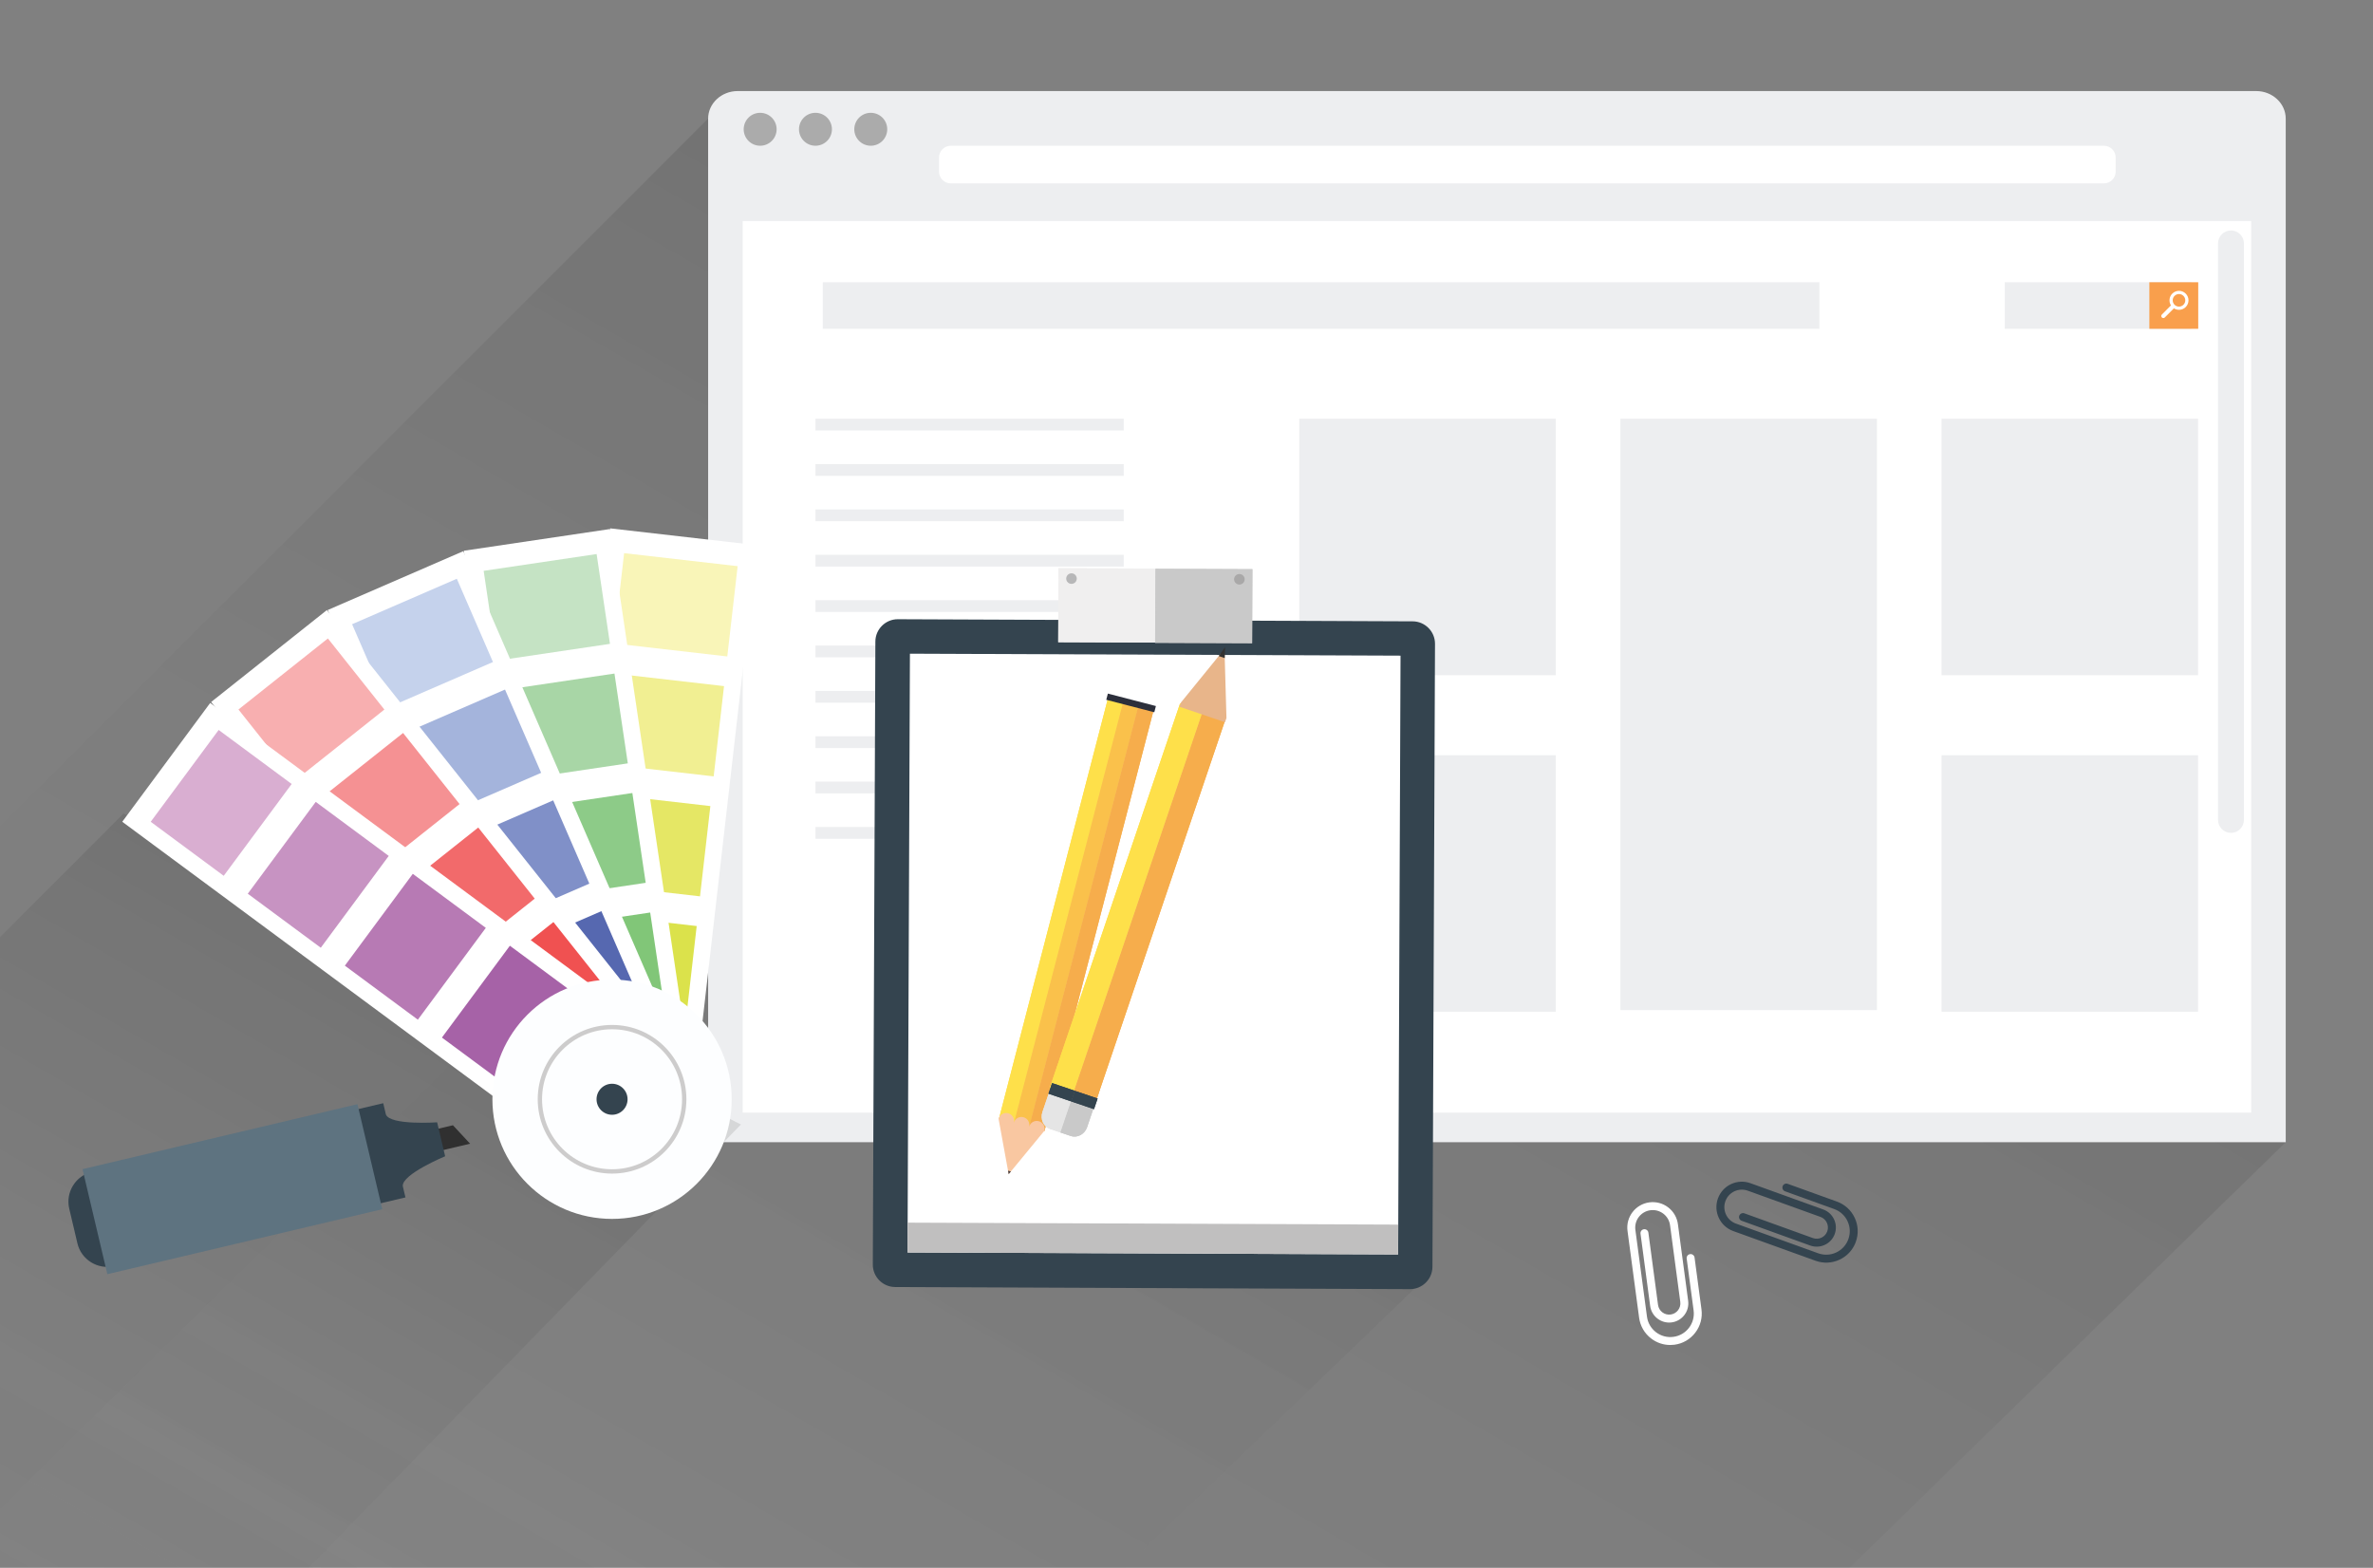 <?xml version="1.0" encoding="utf-8"?>
<!-- Generator: Adobe Illustrator 16.0.0, SVG Export Plug-In . SVG Version: 6.00 Build 0)  -->
<!DOCTYPE svg PUBLIC "-//W3C//DTD SVG 1.1//EN" "http://www.w3.org/Graphics/SVG/1.1/DTD/svg11.dtd">
<svg version="1.1" id="Layer_1" xmlns="http://www.w3.org/2000/svg" xmlns:xlink="http://www.w3.org/1999/xlink" x="0px" y="0px"
	 width="560px" height="370px" viewBox="0 0 560 370" enable-background="new 0 0 560 370" xml:space="preserve">
<rect x="0" y="0" width="560" height="370" fill="#808080" stroke="none"/>
<g>
	<defs>
		<rect id="SVGID_1_" x="-41" y="-35.482" width="622" height="410.964"/>
	</defs>
	<clipPath id="SVGID_2_">
		<use xlink:href="#SVGID_1_"  overflow="visible"/>
	</clipPath>
	<g clip-path="url(#SVGID_2_)">
		<linearGradient id="SVGID_3_" gradientUnits="userSpaceOnUse" x1="50.952" y1="538.382" x2="301" y2="105.287">
			<stop  offset="0" style="stop-color:#FFFFFF;stop-opacity:0"/>
			<stop  offset="1" style="stop-color:#000000"/>
		</linearGradient>
		<polygon opacity="0.1" fill="url(#SVGID_3_)" points="-198.983,394.082 167.112,27.987 539.404,269.555 402.827,402.8 		"/>
		<linearGradient id="SVGID_4_" gradientUnits="userSpaceOnUse" x1="86.489" y1="457.148" x2="249.166" y2="175.384">
			<stop  offset="0" style="stop-color:#FFFFFF;stop-opacity:0"/>
			<stop  offset="1" style="stop-color:#000000"/>
		</linearGradient>
		<polygon opacity="0.1" fill="url(#SVGID_4_)" points="243.4,391.203 333.729,304.205 207.572,151.37 -32.715,388.325 		"/>
		<g>
			<g>
				<path fill="#EDEEF0" d="M539.404,269.555V27.987c0-3.573-3.132-6.496-6.961-6.496H174.074c-3.829,0-6.962,2.923-6.962,6.496
					v241.568H539.404z"/>
				<g>
					<g>
						<circle fill="#ABABAB" cx="179.388" cy="30.508" r="3.887"/>
						<circle fill="#ABABAB" cx="205.49" cy="30.508" r="3.887"/>
					</g>
					<circle fill="#ABABAB" cx="192.439" cy="30.508" r="3.887"/>
				</g>
				<path fill="#FFFFFF" d="M496.497,43.281H224.372c-1.527,0-2.776-1.25-2.776-2.776v-3.333c0-1.527,1.25-2.777,2.776-2.777
					h272.125c1.527,0,2.776,1.25,2.776,2.777v3.333C499.273,42.031,498.024,43.281,496.497,43.281z"/>
				<rect x="175.266" y="52.167" fill="#FFFFFF" width="355.984" height="210.411"/>
				<path fill="#EDEEF0" d="M526.486,196.56L526.486,196.56c-1.681,0-3.055-1.375-3.055-3.055V57.442
					c0-1.68,1.374-3.054,3.055-3.054l0,0c1.68,0,3.055,1.374,3.055,3.054v136.063C529.541,195.185,528.166,196.56,526.486,196.56z"
					/>
				<g>
					<rect x="458.177" y="98.817" fill="#EDEEF0" width="60.534" height="60.534"/>
					<rect x="306.614" y="98.817" fill="#EDEEF0" width="60.534" height="60.534"/>
				</g>
				<rect x="382.396" y="98.817" fill="#EDEEF0" width="60.534" height="139.57"/>
				<g>
					<rect x="458.177" y="178.232" fill="#EDEEF0" width="60.534" height="60.534"/>
					<rect x="306.614" y="178.232" fill="#EDEEF0" width="60.534" height="60.534"/>
				</g>
				<g>
					<rect x="192.439" y="98.817" fill="#EDEEF0" width="72.751" height="2.776"/>
					<rect x="192.439" y="109.522" fill="#EDEEF0" width="72.751" height="2.777"/>
					<rect x="192.439" y="120.229" fill="#EDEEF0" width="72.751" height="2.776"/>
					<rect x="192.439" y="130.934" fill="#EDEEF0" width="72.751" height="2.777"/>
					<rect x="192.439" y="141.64" fill="#EDEEF0" width="72.751" height="2.776"/>
					<rect x="192.439" y="152.347" fill="#EDEEF0" width="72.751" height="2.777"/>
					<rect x="192.439" y="163.053" fill="#EDEEF0" width="72.751" height="2.777"/>
					<rect x="192.439" y="173.759" fill="#EDEEF0" width="72.751" height="2.776"/>
					<rect x="192.439" y="184.464" fill="#EDEEF0" width="72.751" height="2.777"/>
					<rect x="192.439" y="195.171" fill="#EDEEF0" width="72.751" height="2.777"/>
				</g>
			</g>
			<g>
				<rect x="473.102" y="66.611" fill="#EDEEF0" width="44.038" height="10.987"/>
				<rect x="194.158" y="66.611" fill="#EDEEF0" width="235.203" height="10.987"/>
				<rect x="507.222" y="66.611" fill="#F99F4C" width="11.535" height="10.987"/>
				<path fill="#FFFFFF" d="M515.803,72.461c0.876-0.876,0.876-2.295,0-3.17c-0.875-0.875-2.294-0.875-3.17,0
					c-0.756,0.756-0.858,1.919-0.309,2.786l-2.148,2.15c-0.191,0.189-0.191,0.502,0,0.692l0,0c0.189,0.191,0.502,0.191,0.692,0
					l2.149-2.149C513.884,73.319,515.047,73.217,515.803,72.461z M513.168,71.925c-0.58-0.579-0.58-1.52,0-2.1
					c0.58-0.579,1.52-0.579,2.101,0c0.579,0.581,0.579,1.521,0,2.1C514.688,72.505,513.748,72.505,513.168,71.925z"/>
			</g>
		</g>
		<linearGradient id="SVGID_5_" gradientUnits="userSpaceOnUse" x1="-118.417" y1="515.594" x2="63.243" y2="200.949">
			<stop  offset="0" style="stop-color:#FFFFFF;stop-opacity:0"/>
			<stop  offset="1" style="stop-color:#000000"/>
		</linearGradient>
		<polygon opacity="0.1" fill="url(#SVGID_5_)" points="-230.022,451.158 29.142,191.994 174.849,265.385 -2.496,447.201 		"/>
		<g>
			<g>
				<g>
					<path fill="#34444F" d="M333.383,146.637l-60.75-0.25l-60.75-0.25c-2.906-0.012-5.293,2.356-5.305,5.261l-0.604,147.034
						c-0.012,2.905,2.355,5.292,5.262,5.305l60.75,0.249l60.749,0.25c2.906,0.012,5.294-2.356,5.306-5.261l0.604-147.035
						C338.656,149.036,336.288,146.649,333.383,146.637z"/>
					
						<rect x="214.419" y="154.532" transform="matrix(1 0.004 -0.004 1 0.929 -1.119)" fill="#FFFFFF" width="115.779" height="141.311"/>
					
						<rect x="214.143" y="288.799" transform="matrix(1 0.004 -0.004 1 1.201 -1.113)" fill="#C0BFBF" width="115.772" height="7.042"/>
				</g>
			</g>
			<g>
				<g>
					<g>
						
							<rect x="249.748" y="134.161" transform="matrix(1 0.004 -0.004 1 0.584 -1.063)" fill="#F0EFEF" width="22.896" height="17.463"/>
						
							<rect x="272.643" y="134.255" transform="matrix(-1 -0.004 0.004 -1 567.59 287.14)" fill="#C9C9C9" width="22.895" height="17.462"/>
					</g>
					<g>
						
							<rect x="249.748" y="134.161" transform="matrix(1 0.004 -0.004 1 0.584 -1.063)" fill="#F0EFEF" width="22.896" height="17.463"/>
						
							<rect x="272.643" y="134.255" transform="matrix(-1 -0.004 0.004 -1 567.59 287.14)" fill="#C9C9C9" width="22.895" height="17.462"/>
					</g>
				</g>
				<g>
					<circle fill="#B7B7B8" cx="252.859" cy="136.548" r="1.247"/>
					<circle fill="#A9A8A8" cx="292.479" cy="136.71" r="1.248"/>
				</g>
			</g>
		</g>
		<g>
			<g>
				<g>
					
						<rect x="248.521" y="163.382" transform="matrix(0.968 0.251 -0.251 0.968 61.987 -56.013)" fill="#FEE04A" width="3.728" height="102.807"/>
					
						<rect x="252.129" y="164.318" transform="matrix(-0.968 -0.251 0.251 -0.968 445.726 488.278)" fill="#FAC14B" width="3.728" height="102.806"/>
					
						<rect x="255.738" y="165.254" transform="matrix(0.968 0.251 -0.251 0.968 62.61 -57.71)" fill="#F6AD4C" width="3.728" height="102.806"/>
				</g>
				<g>
					
						<rect x="248.521" y="163.382" transform="matrix(0.968 0.251 -0.251 0.968 61.987 -56.013)" fill="#FEE04A" width="3.728" height="102.807"/>
					
						<rect x="252.129" y="164.318" transform="matrix(-0.968 -0.251 0.251 -0.968 445.726 488.278)" fill="#FAC14B" width="3.728" height="102.806"/>
					
						<rect x="255.738" y="165.254" transform="matrix(0.968 0.251 -0.251 0.968 62.61 -57.71)" fill="#F6AD4C" width="3.728" height="102.806"/>
				</g>
			</g>
			
				<rect x="261.059" y="165.135" transform="matrix(0.968 0.251 -0.251 0.968 50.189 -61.69)" fill="#2C2F3B" width="11.71" height="1.515"/>
			<path fill="#F9C7A1" d="M235.657,264.08l2.375,13.023l7.427-9.014l0,0l0.997-1.209c0.259-1.003-0.337-2.023-1.333-2.281
				c-0.996-0.258-2.013,0.344-2.272,1.346c0.259-1.002-0.337-2.022-1.333-2.281c-0.996-0.259-2.013,0.344-2.274,1.347
				c0.261-1.003-0.336-2.023-1.332-2.281c-0.933-0.242-1.875,0.275-2.207,1.164L235.657,264.08z"/>
			<polygon fill="#484143" points="237.881,276.277 238.567,276.455 238.032,277.104 			"/>
		</g>
		<g>
			<g>
				<g>
					<path fill="#E5E5E5" d="M255.075,253.026l-2.447-0.831c-1.555-0.527-3.291,0.414-3.86,2.092l-2.762,8.138
						c-0.568,1.678,0.236,3.482,1.79,4.01l2.448,0.831L255.075,253.026z"/>
					<path fill="#C9C9C9" d="M255.075,253.026l2.448,0.83c1.553,0.527,2.358,2.331,1.789,4.01l-2.761,8.137
						c-0.569,1.678-2.306,2.619-3.86,2.093l-2.447-0.83L255.075,253.026z"/>
				</g>
				<g>
					<path fill="#E5E5E5" d="M255.075,253.026l-2.447-0.831c-1.555-0.527-3.291,0.414-3.86,2.092l-2.762,8.138
						c-0.568,1.678,0.236,3.482,1.79,4.01l2.448,0.831L255.075,253.026z"/>
					<path fill="#C9C9C9" d="M255.075,253.026l2.448,0.83c1.553,0.527,2.358,2.331,1.789,4.01l-2.761,8.137
						c-0.569,1.678-2.306,2.619-3.86,2.093l-2.447-0.83L255.075,253.026z"/>
				</g>
			</g>
			<g>
				<g>
					
						<rect x="217.886" y="209.589" transform="matrix(0.321 -0.947 0.947 0.321 -20.734 395.92)" fill="#FEE04A" width="95.939" height="5.674"/>
					
						<rect x="223.26" y="211.411" transform="matrix(0.321 -0.947 0.947 0.321 -18.814 402.247)" fill="#F6AD4C" width="95.939" height="5.675"/>
				</g>
				<g>
					
						<rect x="217.886" y="209.589" transform="matrix(0.321 -0.947 0.947 0.321 -20.734 395.92)" fill="#FEE04A" width="95.939" height="5.674"/>
					
						<rect x="223.26" y="211.411" transform="matrix(0.321 -0.947 0.947 0.321 -18.814 402.247)" fill="#F6AD4C" width="95.939" height="5.675"/>
				</g>
			</g>
			<polygon fill="#E8B58A" points="278.682,165.793 278.344,166.795 289.092,170.441 289.431,169.441 289,154.466 288.568,154.32 
				288.137,154.173 			"/>
			<polygon fill="#333231" points="287.604,154.828 289.107,152.731 289.024,155.309 			"/>
			<g>
				<g>
					
						<rect x="249.16" y="254.886" transform="matrix(-0.321 0.947 -0.947 -0.321 575.008 103.291)" fill="#34444F" width="2.651" height="5.674"/>
					
						<rect x="254.534" y="256.709" transform="matrix(-0.321 0.947 -0.947 -0.321 583.834 100.611)" fill="#34444F" width="2.651" height="5.675"/>
				</g>
				<g>
					
						<rect x="249.16" y="254.886" transform="matrix(-0.321 0.947 -0.947 -0.321 575.008 103.291)" fill="#34444F" width="2.651" height="5.674"/>
					
						<rect x="254.534" y="256.709" transform="matrix(-0.321 0.947 -0.947 -0.321 583.834 100.611)" fill="#34444F" width="2.651" height="5.675"/>
				</g>
			</g>
		</g>
		<g>
			<g>
				<g>
					<g>
						
							<rect x="137.18" y="126.481" transform="matrix(-0.994 -0.114 0.114 -0.994 287.188 387.061)" fill="#FFFFFF" width="34.881" height="117.736"/>
						<g>
							
								<rect x="146.001" y="132.147" transform="matrix(-0.994 -0.114 0.114 -0.994 301.693 302.918)" fill="#F9F5B8" width="26.953" height="21.431"/>
							
								<rect x="142.763" y="160.473" transform="matrix(-0.994 -0.114 0.114 -0.994 292.031 359.009)" fill="#F1EF92" width="26.953" height="21.43"/>
							
								<rect x="139.525" y="188.796" transform="matrix(-0.994 -0.114 0.114 -0.994 282.36 415.106)" fill="#E5E765" width="26.953" height="21.431"/>
							
								<rect x="136.288" y="217.12" transform="matrix(-0.994 -0.114 0.114 -0.994 272.689 471.203)" fill="#DBE24B" width="26.953" height="21.431"/>
						</g>
					</g>
					<g>
						
							<rect x="117.831" y="126.812" transform="matrix(-0.989 0.147 -0.147 -0.989 296.441 349.387)" fill="#FFFFFF" width="34.881" height="117.736"/>
						<g>
							
								<rect x="115.491" y="132.669" transform="matrix(-0.989 0.147 -0.147 -0.989 277.668 266.182)" fill="#C5E3C4" width="26.953" height="21.431"/>
							
								<rect x="119.693" y="160.866" transform="matrix(-0.989 0.147 -0.147 -0.989 290.18 321.655)" fill="#A8D6A6" width="26.954" height="21.43"/>
							
								<rect x="123.896" y="189.064" transform="matrix(-0.989 0.147 -0.147 -0.989 302.704 377.116)" fill="#8DCB88" width="26.954" height="21.43"/>
							
								<rect x="128.1" y="217.259" transform="matrix(-0.989 0.147 -0.147 -0.989 315.215 432.587)" fill="#81C678" width="26.954" height="21.431"/>
						</g>
					</g>
					<g>
						
							<rect x="99.227" y="132.138" transform="matrix(-0.917 0.398 -0.398 -0.917 299.773 319.719)" fill="#FFFFFF" width="34.88" height="117.736"/>
						<g>
							
								<rect x="86.154" y="141.068" transform="matrix(-0.917 0.398 -0.398 -0.917 251.483 251.308)" fill="#C5D2EC" width="26.953" height="21.431"/>
							
								<rect x="97.511" y="167.217" transform="matrix(-0.917 0.398 -0.398 -0.917 283.675 296.917)" fill="#A4B4DC" width="26.954" height="21.431"/>
							
								<rect x="108.87" y="193.365" transform="matrix(-0.917 0.398 -0.398 -0.917 315.87 342.522)" fill="#8090C8" width="26.953" height="21.431"/>
							
								<rect x="120.228" y="219.513" transform="matrix(-0.917 0.398 -0.398 -0.917 348.066 388.126)" fill="#5668B0" width="26.952" height="21.431"/>
						</g>
					</g>
					<g>
						
							<rect x="82.634" y="142.099" transform="matrix(-0.783 0.622 -0.622 -0.783 303.462 296.028)" fill="#FFFFFF" width="34.881" height="117.736"/>
						<g>
							
								<rect x="59.991" y="156.776" transform="matrix(-0.783 0.622 -0.622 -0.783 235.196 252.899)" fill="#F8AFB0" width="26.953" height="21.431"/>
							
								<rect x="77.729" y="179.094" transform="matrix(-0.783 0.622 -0.622 -0.783 280.711 281.644)" fill="#F59193" width="26.953" height="21.43"/>
							
								<rect x="95.468" y="201.411" transform="matrix(-0.783 0.622 -0.622 -0.783 326.219 310.402)" fill="#F26A6B" width="26.953" height="21.431"/>
							
								<rect x="113.206" y="223.73" transform="matrix(-0.783 0.622 -0.622 -0.783 371.733 339.151)" fill="#F05151" width="26.954" height="21.43"/>
						</g>
					</g>
					<g>
						
							<rect x="69.187" y="156.016" transform="matrix(-0.595 0.804 -0.804 -0.595 310.869 273.149)" fill="#FFFFFF" width="34.879" height="117.735"/>
						<g>
							
								<rect x="38.785" y="178.718" transform="matrix(-0.595 0.804 -0.804 -0.595 235.598 260.174)" fill="#D9AED1" width="26.953" height="21.431"/>
							
								<rect x="61.695" y="195.685" transform="matrix(-0.595 0.804 -0.804 -0.595 285.778 268.826)" fill="#C793C2" width="26.953" height="21.431"/>
							
								<rect x="84.605" y="212.651" transform="matrix(-0.595 0.804 -0.804 -0.595 335.957 277.481)" fill="#B77AB4" width="26.953" height="21.431"/>
							
								<rect x="107.516" y="229.618" transform="matrix(-0.595 0.804 -0.804 -0.595 386.139 286.123)" fill="#A662A7" width="26.954" height="21.43"/>
						</g>
					</g>
				</g>
				<circle fill="#FDFEFF" cx="144.439" cy="259.426" r="28.235"/>
			</g>
			<circle fill="#CDCCCC" cx="144.439" cy="259.426" r="17.542"/>
			<circle fill="#FDFEFF" cx="144.439" cy="259.426" r="16.522"/>
			<circle fill="#34444F" cx="144.438" cy="259.426" r="3.66"/>
		</g>
	</g>
</g>
<g>
	<path fill="#34444F" d="M18.271,293.436l-1.934-8.203c-0.91-3.859,1.503-7.761,5.362-8.671l0,0c3.859-0.91,7.762,1.503,8.672,5.362
		l1.933,8.202c0.91,3.859-1.503,7.763-5.362,8.671l0,0C23.082,299.707,19.18,297.295,18.271,293.436z"/>
	<polygon fill="#303030" points="101.434,266.846 106.891,265.56 110.935,269.913 102.618,271.873 	"/>
	<path fill="#34444F" d="M95.053,279.927c-0.249-2.799,9.997-7.051,9.997-7.051l-0.944-4.006l-0.944-4.006
		c0,0-11.066,0.772-12.094-1.843l-0.628-2.666l-8.706,2.053l2.621,11.118l2.622,11.118l8.706-2.053L95.053,279.927z"/>
	
		<rect x="41.987" y="247.171" transform="matrix(0.23 0.973 -0.973 0.23 315.195 162.879)" fill="#5E7380" width="25.478" height="66.682"/>
</g>
<g>
	<g>
		<path fill="#FFFFFF" d="M394.153,317.418c-1.619,0-3.186-0.527-4.493-1.527c-1.576-1.204-2.588-2.95-2.851-4.917l-2.735-20.477
			c-0.438-3.277,1.874-6.302,5.153-6.741c1.589-0.21,3.166,0.207,4.439,1.181s2.092,2.385,2.304,3.974l2.417,18.091
			c0.327,2.472-1.416,4.752-3.888,5.081c-2.467,0.333-4.751-1.412-5.082-3.885l-2.275-17.045c-0.068-0.513,0.292-0.983,0.805-1.052
			c0.501-0.067,0.983,0.292,1.052,0.805l2.276,17.045c0.193,1.449,1.528,2.474,2.978,2.275c1.447-0.193,2.47-1.529,2.277-2.978
			l-2.417-18.09c-0.146-1.093-0.708-2.063-1.584-2.732c-0.875-0.67-1.954-0.959-3.054-0.813c-2.255,0.301-3.845,2.382-3.545,4.637
			l2.735,20.477c0.196,1.47,0.954,2.774,2.132,3.676c1.18,0.9,2.637,1.291,4.107,1.092c1.47-0.196,2.774-0.953,3.674-2.131
			c0.9-1.178,1.289-2.637,1.093-4.107l-1.634-12.233c-0.068-0.512,0.292-0.983,0.805-1.052c0.506-0.069,0.984,0.292,1.052,0.805
			l1.634,12.233c0.263,1.966-0.256,3.917-1.46,5.492c-1.204,1.576-2.95,2.589-4.916,2.85
			C394.818,317.396,394.484,317.418,394.153,317.418z"/>
	</g>
</g>
<g>
	<path fill="#34444F" d="M437.552,293.992c-0.746,1.438-1.936,2.584-3.427,3.284c-1.795,0.843-3.812,0.937-5.677,0.263
		l-19.433-7.013c-3.11-1.122-4.728-4.568-3.606-7.681c0.546-1.508,1.644-2.714,3.094-3.396c1.451-0.681,3.082-0.758,4.59-0.212
		l17.167,6.194c2.345,0.85,3.564,3.447,2.717,5.793c-0.842,2.343-3.442,3.564-5.79,2.719l-16.175-5.839
		c-0.486-0.176-0.738-0.713-0.563-1.199c0.171-0.476,0.712-0.738,1.199-0.563l16.175,5.838c1.376,0.496,2.899-0.216,3.392-1.593
		c0.496-1.374-0.219-2.896-1.592-3.394L412.456,281c-1.037-0.373-2.158-0.322-3.155,0.146c-0.997,0.467-1.752,1.292-2.129,2.335
		c-0.772,2.141,0.341,4.511,2.48,5.283l19.433,7.013c1.395,0.504,2.901,0.433,4.244-0.197c1.343-0.633,2.361-1.744,2.861-3.143
		c0.505-1.394,0.436-2.9-0.196-4.242c-0.63-1.342-1.745-2.359-3.141-2.862l-11.609-4.19c-0.485-0.175-0.738-0.712-0.563-1.199
		c0.172-0.48,0.713-0.737,1.199-0.562l11.609,4.189c1.865,0.674,3.356,2.033,4.2,3.828c0.844,1.794,0.937,3.811,0.263,5.675
		C437.838,293.392,437.705,293.698,437.552,293.992z"/>
</g>
</svg>

